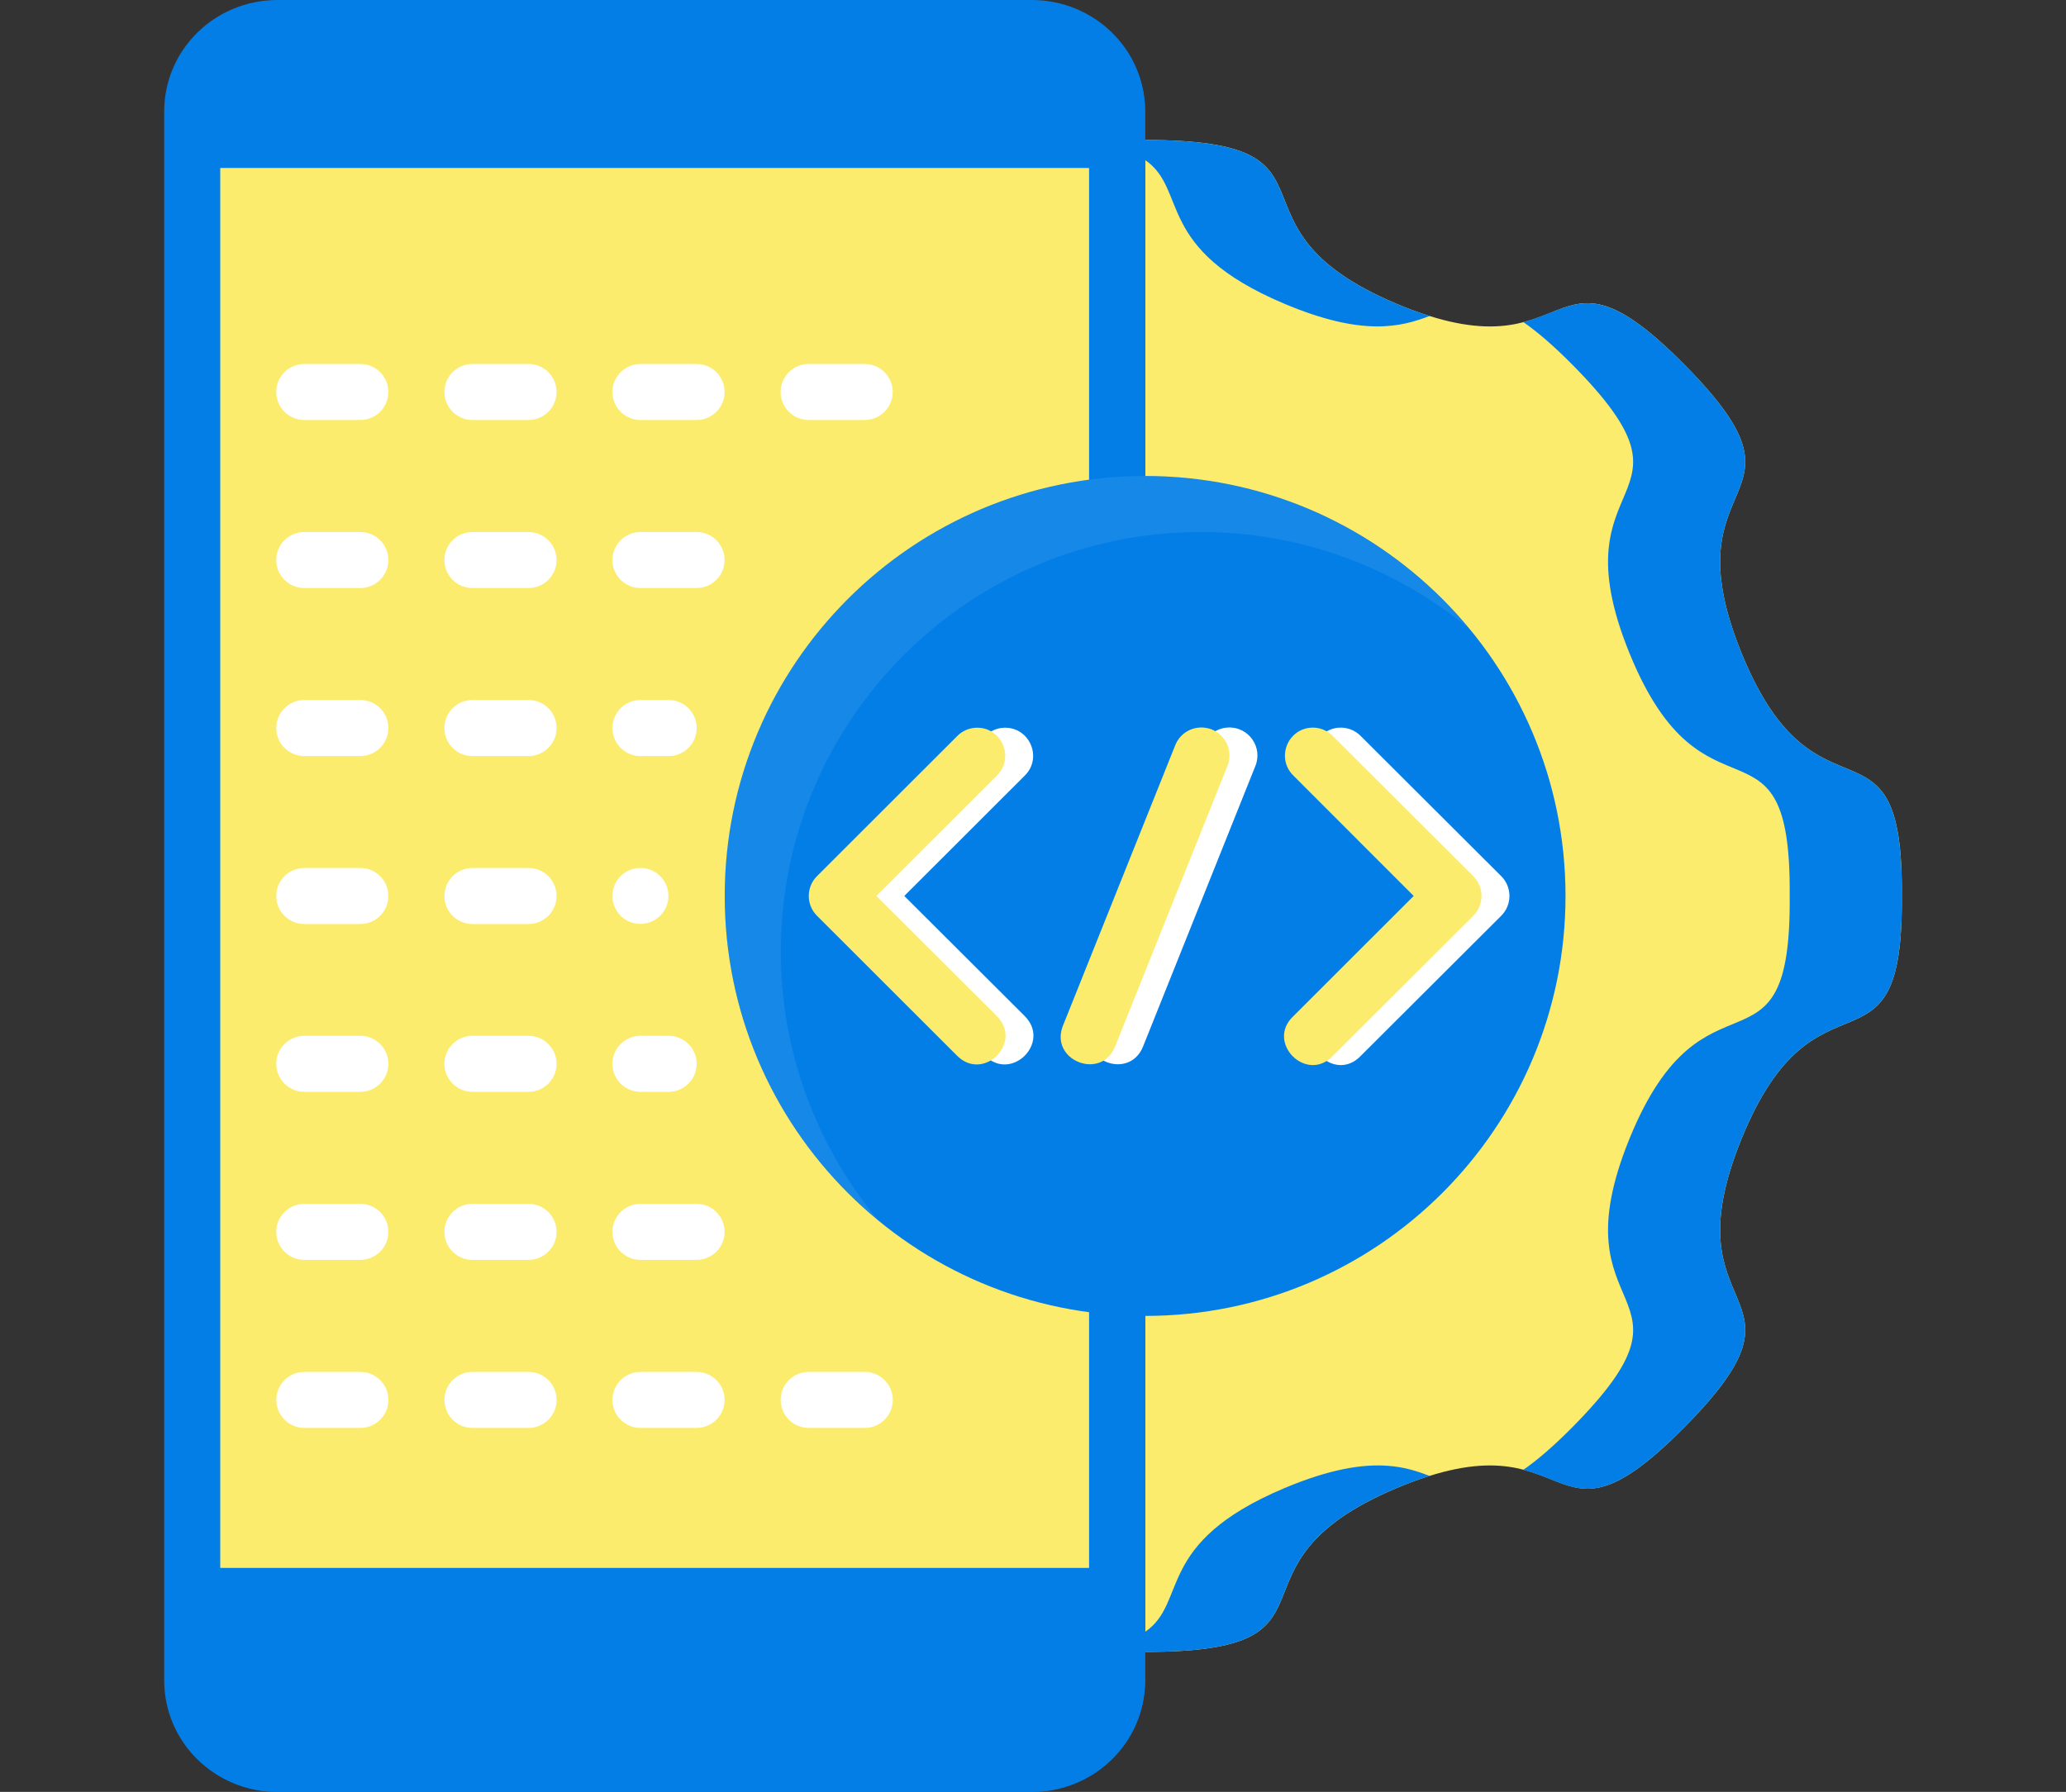 <svg width="302" height="262" viewBox="0 0 302 262" fill="none" xmlns="http://www.w3.org/2000/svg">
<rect x="0" y="0" width="302" height="262" fill="#333333" stroke="none"/>
<path d="M167.391 20.469C198.619 20.469 177.115 33.011 204.105 44.402C231.094 55.794 225.715 32.566 246.268 53.366C266.822 74.165 243.569 68.417 254.557 95.459C265.544 122.5 278.25 102.291 277.999 131C278.25 159.709 265.544 139.5 254.557 166.541C243.569 193.583 266.822 187.834 246.268 208.634C225.715 229.434 231.094 206.206 204.105 217.598C177.115 228.989 198.619 241.531 167.391 241.531V20.469Z" fill="#FCEC6D"/>
<path d="M167.391 20.469V23.395C173.717 27.767 168.665 36.359 187.714 44.4C199.181 49.239 204.73 47.825 208.983 46.199C207.479 45.728 205.866 45.144 204.102 44.4C177.112 33.008 198.619 20.469 167.391 20.469ZM232.819 44.368C229.33 44.033 226.738 46.024 222.665 47.086C224.682 48.488 227.014 50.459 229.883 53.363C250.436 74.162 227.184 68.418 238.172 95.46C249.16 122.501 261.86 102.291 261.609 131C261.86 159.709 249.16 139.499 238.172 166.54C227.184 193.582 250.436 187.838 229.883 208.637C227.014 211.541 224.682 213.512 222.665 214.914C230.4 216.932 232.704 222.366 246.27 208.637C266.823 187.838 243.571 193.582 254.559 166.54C265.547 139.499 278.247 159.709 277.996 131C278.247 102.291 265.547 122.501 254.559 95.46C243.571 68.418 266.823 74.162 246.27 53.363C239.847 46.863 235.956 44.669 232.819 44.368ZM202.805 214.314C199.193 214.064 194.462 214.753 187.714 217.6C168.665 225.641 173.717 234.233 167.391 238.605V241.531C198.619 241.531 177.112 228.992 204.102 217.6C205.866 216.856 207.479 216.272 208.983 215.801C207.232 215.132 205.332 214.49 202.805 214.314Z" fill="#037EE6"/>
<path d="M167.388 245.684C167.388 254.723 159.987 262 150.796 262H40.592C31.4 262 24 254.723 24 245.684V16.316C24 7.277 31.4 0 40.592 0H150.796C159.987 0 167.388 7.277 167.388 16.316V245.684Z" fill="#037EE6"/>
<path d="M153.199 0.232C163.195 110.531 70.226 240.914 24.918 250.854C27.116 257.328 33.252 262 40.593 262H150.79C159.982 262 167.385 254.72 167.385 245.681V16.319C167.385 8.091 161.231 1.381 153.199 0.232Z" fill="#037EE6"/>
<path d="M32.195 229.25V24.562H159.196V229.25H32.195Z" fill="#FCEC6D"/>
<path d="M228.841 131C228.841 164.914 201.328 192.406 167.389 192.406C133.45 192.406 105.937 164.914 105.938 131C105.938 97.086 133.45 69.594 167.389 69.594C201.328 69.594 228.841 97.086 228.841 131Z" fill="#037EE6"/>
<path d="M167.389 69.594C133.45 69.594 105.938 97.086 105.938 131C105.95 149.347 114.171 166.727 128.35 178.382C119.181 167.374 114.152 153.509 114.131 139.187C114.131 105.274 141.644 77.781 175.583 77.781C189.829 77.793 203.629 82.75 214.622 91.805C202.964 77.755 185.655 69.615 167.389 69.594Z" fill="#C4DCF0" fill-opacity="0.1"/>
<path d="M146.793 106.403C145.73 106.436 144.722 106.88 143.981 107.642L123.507 128.101C121.899 129.701 121.899 132.303 123.507 133.903L143.981 154.362C147.852 158.23 153.658 152.428 149.787 148.56L132.186 131.002L149.787 113.414C152.443 110.804 150.517 106.294 146.793 106.403Z" fill="white"/>
<path d="M142.715 106.403C141.652 106.436 140.644 106.88 139.903 107.642L119.429 128.101C117.821 129.701 117.821 132.303 119.429 133.903L139.903 154.362C143.774 158.23 149.58 152.428 145.709 148.56L128.108 131.002L145.709 113.414C148.364 110.804 146.438 106.294 142.715 106.403Z" fill="#FCEC6D"/>
<path d="M195.608 106.403C192.139 106.748 190.658 110.987 193.158 113.414L210.729 131.002L193.158 148.56C189.035 152.405 195.065 158.462 198.934 154.362L219.438 133.903C221.047 132.303 221.047 129.701 219.438 128.101L198.934 107.642C198.071 106.746 196.847 106.29 195.608 106.403Z" fill="white"/>
<path d="M191.526 106.403C188.057 106.748 186.576 110.987 189.076 113.414L206.647 131.002L189.076 148.56C184.953 152.405 190.983 158.462 194.852 154.362L215.356 133.903C216.965 132.303 216.965 129.701 215.356 128.101L194.852 107.642C193.989 106.746 192.765 106.29 191.526 106.403Z" fill="#FCEC6D"/>
<path d="M179.552 106.373C177.905 106.428 176.451 107.464 175.863 109.002L159.471 149.95C157.435 155.027 165.056 158.079 167.092 153.002L183.484 112.054C184.648 109.294 182.548 106.259 179.552 106.373Z" fill="white"/>
<path d="M175.466 106.373C173.819 106.428 172.366 107.464 171.777 109.002L155.386 149.95C153.349 155.027 160.97 158.079 163.007 153.002L179.398 112.054C180.562 109.294 178.462 106.259 175.466 106.373Z" fill="#FCEC6D"/>
<path d="M44.464 53.219C42.201 53.228 40.374 55.068 40.383 57.329C40.392 59.577 42.214 61.398 44.464 61.407H52.657C54.92 61.416 56.761 59.59 56.77 57.329C56.779 55.055 54.932 53.21 52.657 53.219H44.464Z" fill="white"/>
<path d="M69.042 53.219C66.779 53.228 64.952 55.068 64.961 57.329C64.97 59.577 66.792 61.398 69.042 61.407H77.243C79.506 61.416 81.347 59.59 81.356 57.329C81.365 55.055 79.518 53.21 77.243 53.219H69.042Z" fill="white"/>
<path d="M93.636 53.219C91.361 53.21 89.514 55.055 89.523 57.329C89.532 59.59 91.374 61.415 93.636 61.407H101.838C104.088 61.398 105.91 59.577 105.919 57.329C105.928 55.068 104.1 53.228 101.838 53.219H93.636Z" fill="white"/>
<path d="M118.222 53.219C115.947 53.21 114.1 55.055 114.109 57.329C114.118 59.59 115.96 61.415 118.222 61.407H126.416C128.666 61.398 130.488 59.577 130.497 57.329C130.506 55.068 128.678 53.228 126.416 53.219H118.222Z" fill="white"/>
<path d="M44.464 77.79C42.214 77.798 40.392 79.619 40.383 81.867C40.374 84.128 42.201 85.968 44.464 85.977H52.657C54.932 85.986 56.779 84.141 56.77 81.867C56.761 79.606 54.92 77.781 52.657 77.79H44.464Z" fill="white"/>
<path d="M69.042 77.79C66.792 77.798 64.97 79.619 64.961 81.867C64.952 84.128 66.779 85.968 69.042 85.977H77.243C79.518 85.986 81.365 84.141 81.356 81.867C81.347 79.606 79.506 77.781 77.243 77.79H69.042Z" fill="white"/>
<path d="M93.636 77.79C91.374 77.781 89.532 79.606 89.523 81.867C89.514 84.141 91.361 85.986 93.636 85.977H101.838C104.1 85.968 105.927 84.128 105.919 81.867C105.91 79.619 104.088 77.798 101.838 77.79H93.636Z" fill="white"/>
<path d="M44.464 102.352C42.214 102.361 40.392 104.181 40.383 106.43C40.37 108.694 42.198 110.539 44.464 110.547H52.657C54.935 110.556 56.783 108.706 56.77 106.43C56.761 104.169 54.92 102.343 52.657 102.352H44.464Z" fill="white"/>
<path d="M69.042 102.352C66.792 102.361 64.97 104.181 64.961 106.43C64.948 108.694 66.776 110.539 69.042 110.547H77.243C79.522 110.556 81.37 108.706 81.356 106.43C81.347 104.169 79.506 102.343 77.243 102.352H69.042Z" fill="white"/>
<path d="M93.636 102.352C91.374 102.343 89.532 104.169 89.523 106.43C89.51 108.706 91.358 110.556 93.636 110.548H97.717C99.998 110.561 101.851 108.709 101.838 106.43C101.829 104.166 99.983 102.339 97.717 102.352H93.636Z" fill="white"/>
<path d="M93.612 126.906C91.35 126.906 89.516 128.739 89.516 131C89.516 133.261 91.35 135.085 93.612 135.085C95.875 135.085 97.709 133.261 97.709 131C97.709 128.739 95.875 126.906 93.612 126.906Z" fill="white"/>
<path d="M44.464 126.914C42.201 126.923 40.374 128.763 40.383 131.024C40.392 133.272 42.214 135.093 44.464 135.102H52.657C54.92 135.111 56.761 133.285 56.77 131.024C56.779 128.751 54.932 126.905 52.657 126.914H44.464Z" fill="white"/>
<path d="M69.042 126.914C66.792 126.923 64.97 128.743 64.961 130.992C64.952 133.253 66.779 135.093 69.042 135.102H77.243C79.518 135.111 81.365 133.265 81.356 130.992C81.347 128.731 79.506 126.905 77.243 126.914L69.042 126.914Z" fill="white"/>
<path d="M44.464 151.452C42.201 151.461 40.374 153.301 40.383 155.562C40.392 157.811 42.214 159.631 44.464 159.64H52.657C54.92 159.649 56.761 157.823 56.77 155.562C56.779 153.289 54.932 151.443 52.657 151.452H44.464Z" fill="white"/>
<path d="M69.042 151.452C66.779 151.461 64.952 153.301 64.961 155.562C64.97 157.811 66.792 159.631 69.042 159.64H77.243C79.506 159.649 81.347 157.823 81.356 155.562C81.365 153.289 79.518 151.443 77.243 151.452H69.042Z" fill="white"/>
<path d="M93.636 151.452C91.361 151.443 89.514 153.289 89.523 155.562C89.532 157.823 91.374 159.649 93.636 159.64H97.717C99.983 159.653 101.829 157.826 101.838 155.562C101.847 153.286 99.995 151.439 97.717 151.452H93.636Z" fill="white"/>
<path d="M44.464 176.023C42.201 176.032 40.374 177.872 40.383 180.133C40.392 182.381 42.214 184.202 44.464 184.21H52.657C54.92 184.219 56.761 182.394 56.77 180.133C56.779 177.859 54.932 176.014 52.657 176.023H44.464Z" fill="white"/>
<path d="M69.042 176.023C66.779 176.032 64.952 177.872 64.961 180.133C64.97 182.381 66.792 184.202 69.042 184.21H77.243C79.506 184.219 81.347 182.394 81.356 180.133C81.365 177.859 79.518 176.014 77.243 176.023H69.042Z" fill="white"/>
<path d="M93.636 176.023C91.361 176.014 89.514 177.859 89.523 180.133C89.532 182.394 91.374 184.219 93.636 184.21H101.838C104.088 184.202 105.91 182.381 105.919 180.133C105.928 177.872 104.1 176.032 101.838 176.023H93.636Z" fill="white"/>
<path d="M44.471 200.594C42.221 200.602 40.4 202.423 40.391 204.671C40.382 206.932 42.209 208.772 44.471 208.781H52.665C54.94 208.79 56.787 206.945 56.778 204.671C56.769 202.41 54.928 200.585 52.665 200.594H44.471Z" fill="white"/>
<path d="M69.05 200.594C66.799 200.602 64.978 202.423 64.969 204.671C64.96 206.932 66.787 208.772 69.05 208.781H77.251C79.526 208.79 81.373 206.945 81.364 204.671C81.355 202.41 79.514 200.585 77.251 200.594H69.05Z" fill="white"/>
<path d="M93.636 200.594C91.374 200.585 89.532 202.41 89.523 204.671C89.514 206.945 91.361 208.79 93.636 208.781H101.838C104.1 208.772 105.927 206.932 105.919 204.671C105.91 202.423 104.088 200.602 101.838 200.594H93.636Z" fill="white"/>
<path d="M118.23 200.594C115.967 200.585 114.126 202.41 114.117 204.671C114.108 206.945 115.955 208.79 118.23 208.781H126.424C128.686 208.772 130.513 206.932 130.504 204.671C130.496 202.423 128.674 200.602 126.424 200.594H118.23Z" fill="white"/>
</svg>
